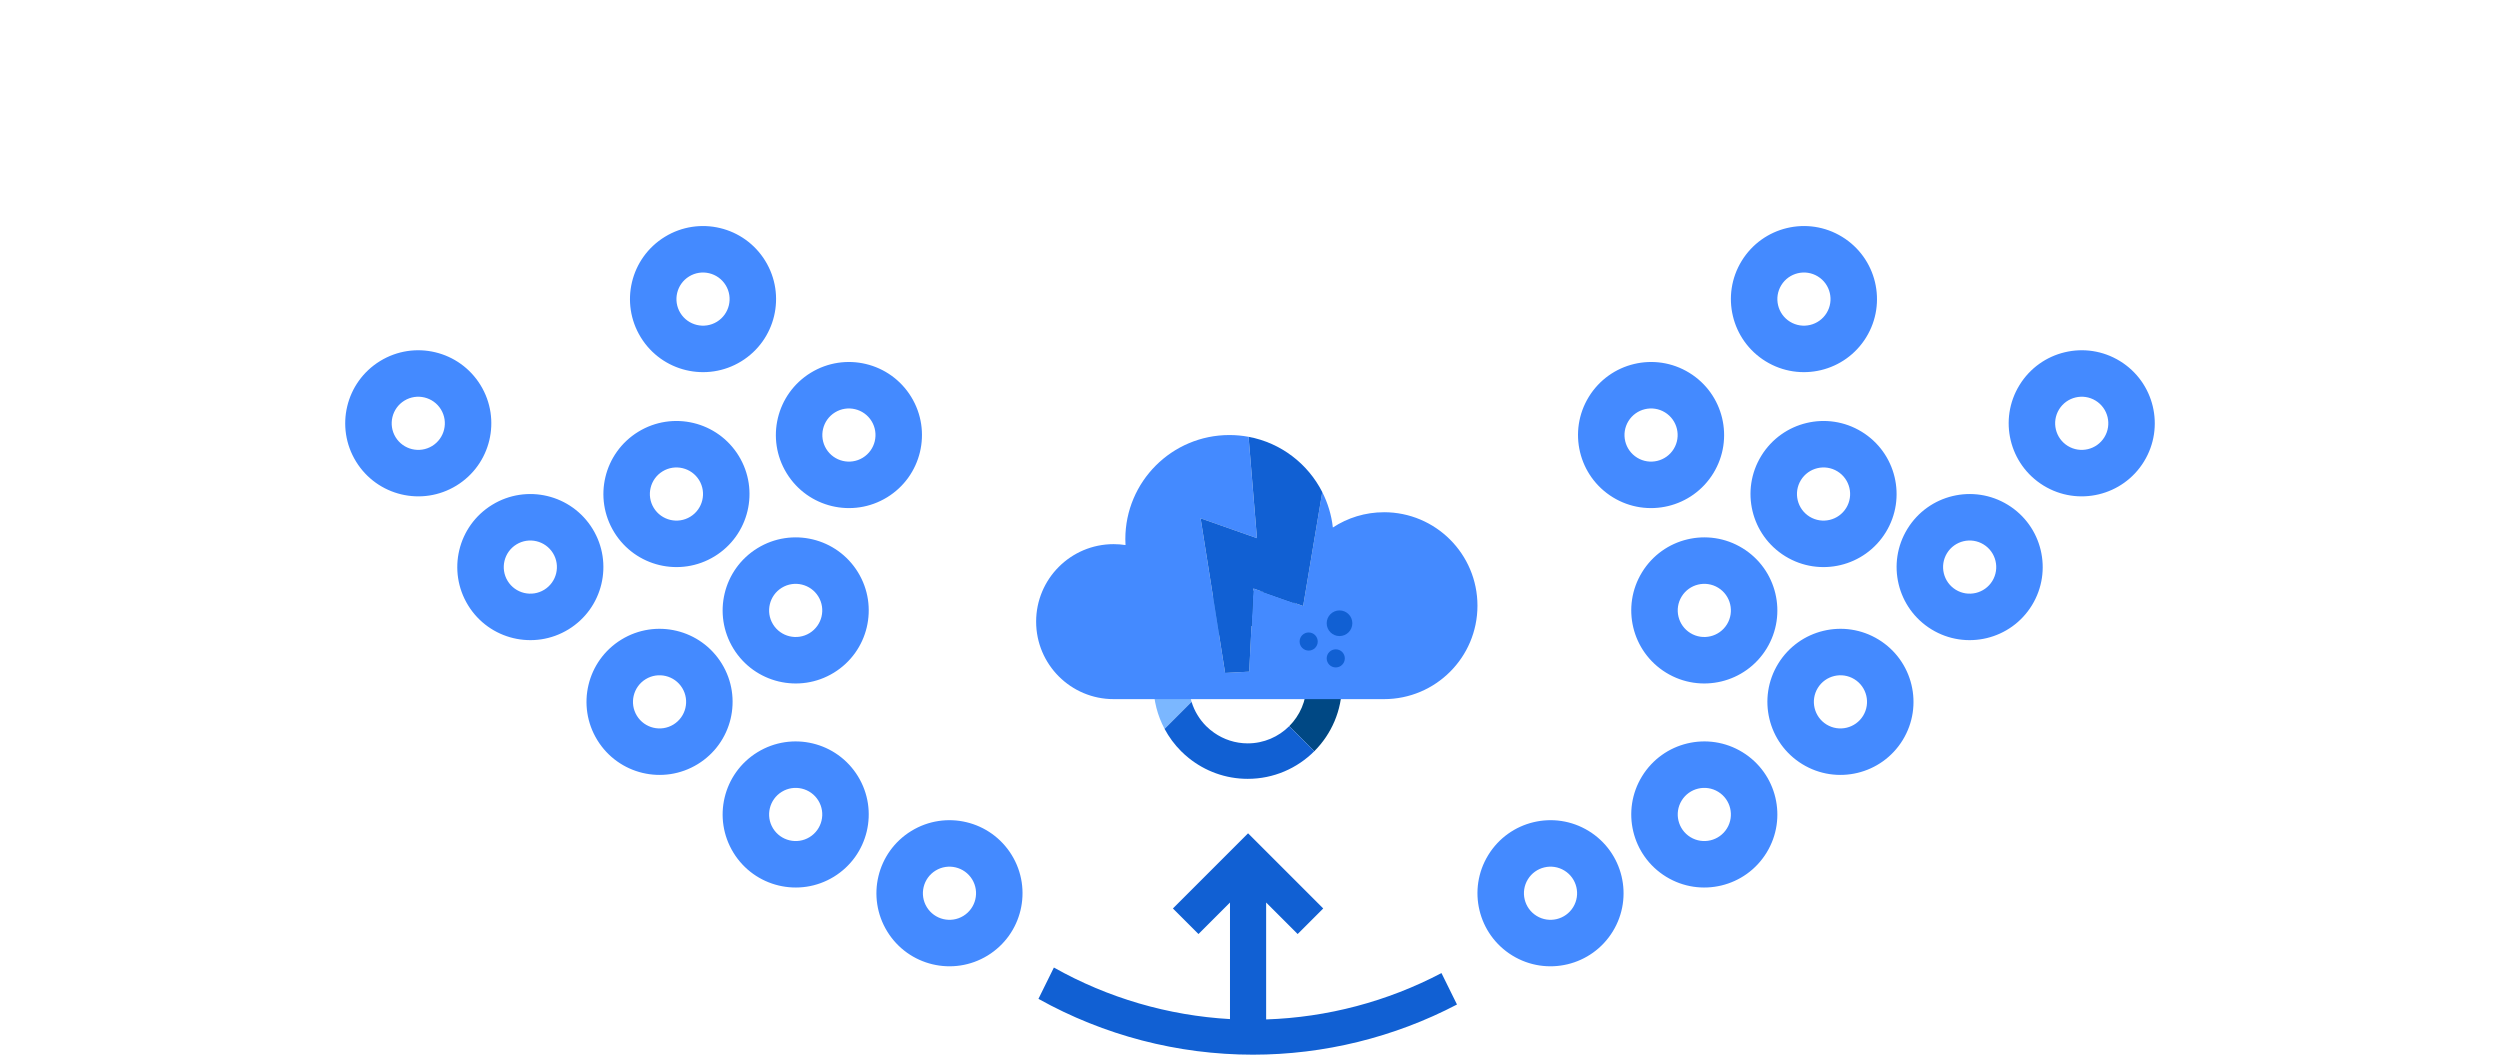 <?xml version="1.0" encoding="UTF-8"?>
<svg xmlns="http://www.w3.org/2000/svg" id="Ebene_3" data-name="Ebene 3" viewBox="0 0 362.835 153.071">
  <defs>
    <style>
      .cls-1 {
        fill: #1160d3;
      }

      .cls-1, .cls-2, .cls-3, .cls-4 {
        stroke-width: 0px;
      }

      .cls-2 {
        fill: #004884;
      }

      .cls-3 {
        fill: #7bb7ff;
      }

      .cls-4 {
        fill: #448aff;
      }
    </style>
  </defs>
  <g>
    <path class="cls-4" d="m228.322,131.658c-1.113,1.814-3.493,2.384-5.307,1.271-1.814-1.113-2.384-3.493-1.271-5.307,1.113-1.814,3.493-2.384,5.307-1.271s2.384,3.493,1.271,5.307m5.747,3.526c3.062-4.991,1.498-11.518-3.493-14.58s-11.518-1.498-14.58,3.493c-3.062,4.991-1.498,11.518,3.493,14.58,4.991,3.062,11.518,1.498,14.58-3.493h0Z"></path>
    <path class="cls-4" d="m250.643,120.225c-1.113,1.814-3.493,2.384-5.307,1.271-1.814-1.113-2.384-3.493-1.271-5.307,1.113-1.814,3.493-2.384,5.307-1.271s2.384,3.493,1.271,5.307m5.747,3.526c3.062-4.991,1.498-11.518-3.493-14.58-4.991-3.062-11.518-1.498-14.58,3.493s-1.498,11.518,3.493,14.58c4.991,3.062,11.518,1.498,14.58-3.493h0Z"></path>
    <path class="cls-4" d="m270.401,103.882c-1.113,1.814-3.493,2.384-5.307,1.271-1.814-1.113-2.384-3.493-1.271-5.307,1.113-1.814,3.493-2.384,5.307-1.271s2.384,3.493,1.271,5.307m5.747,3.526c3.062-4.991,1.498-11.518-3.493-14.58-4.991-3.062-11.518-1.498-14.58,3.493-3.062,4.991-1.498,11.518,3.493,14.58,4.991,3.062,11.518,1.498,14.58-3.493h0Z"></path>
    <path class="cls-4" d="m289.154,84.322c-1.113,1.814-3.493,2.384-5.307,1.271-1.814-1.113-2.384-3.493-1.271-5.307,1.113-1.814,3.493-2.384,5.307-1.271s2.384,3.493,1.271,5.307m5.747,3.526c3.062-4.991,1.498-11.518-3.493-14.58-4.991-3.062-11.518-1.498-14.58,3.493s-1.498,11.518,3.493,14.58c4.991,3.062,11.518,1.498,14.58-3.493h0Z"></path>
    <path class="cls-4" d="m265.103,45.427c-1.113,1.814-3.493,2.384-5.307,1.271-1.814-1.113-2.384-3.493-1.271-5.307,1.113-1.814,3.493-2.384,5.307-1.271s2.384,3.493,1.271,5.307m5.747,3.526c3.062-4.991,1.498-11.518-3.493-14.58-4.991-3.062-11.518-1.498-14.58,3.493-3.062,4.991-1.498,11.518,3.493,14.58,4.991,3.062,11.518,1.498,14.58-3.493h0Z"></path>
    <path class="cls-4" d="m267.948,73.719c-1.113,1.814-3.493,2.384-5.307,1.271-1.814-1.113-2.384-3.493-1.271-5.307,1.113-1.814,3.493-2.384,5.307-1.271s2.384,3.493,1.271,5.307m5.747,3.526c3.062-4.991,1.498-11.518-3.493-14.58s-11.518-1.498-14.58,3.493c-3.062,4.991-1.498,11.518,3.493,14.58,4.991,3.062,11.518,1.498,14.58-3.493h0Z"></path>
    <path class="cls-4" d="m242.916,65.157c-1.113,1.814-3.493,2.384-5.307,1.271-1.814-1.113-2.384-3.493-1.271-5.307,1.113-1.814,3.493-2.384,5.307-1.271s2.384,3.493,1.271,5.307m5.747,3.526c3.062-4.991,1.498-11.518-3.493-14.58-4.991-3.062-11.518-1.498-14.58,3.493-3.062,4.991-1.498,11.518,3.493,14.58,4.991,3.062,11.518,1.498,14.58-3.493h0Z"></path>
    <path class="cls-4" d="m250.643,90.611c-1.113,1.814-3.493,2.384-5.307,1.271-1.814-1.113-2.384-3.493-1.271-5.307,1.113-1.814,3.493-2.384,5.307-1.271s2.384,3.493,1.271,5.307m5.747,3.526c3.062-4.991,1.498-11.518-3.493-14.58-4.991-3.062-11.518-1.498-14.58,3.493-3.062,4.991-1.498,11.518,3.493,14.58,4.991,3.062,11.518,1.498,14.58-3.493h0Z"></path>
    <path class="cls-4" d="m305.419,63.455c-1.113,1.814-3.493,2.384-5.307,1.271-1.814-1.113-2.384-3.493-1.271-5.307,1.113-1.814,3.493-2.384,5.307-1.271s2.384,3.493,1.271,5.307m5.747,3.526c3.062-4.991,1.498-11.518-3.493-14.58-4.991-3.062-11.518-1.498-14.58,3.493-3.062,4.991-1.498,11.518,3.493,14.58,4.991,3.062,11.518,1.498,14.58-3.493h0Z"></path>
  </g>
  <g>
    <path class="cls-4" d="m134.512,131.658c-1.113-1.814-.542-4.194,1.271-5.307s4.194-.542,5.307,1.271c1.113,1.814.542,4.194-1.271,5.307-1.814,1.113-4.194.542-5.307-1.271m-5.747,3.526c3.062,4.991,9.589,6.555,14.58,3.493,4.991-3.062,6.555-9.589,3.493-14.58s-9.589-6.554-14.58-3.493c-4.991,3.062-6.554,9.589-3.493,14.58h0Z"></path>
    <path class="cls-4" d="m112.192,120.225c-1.113-1.814-.542-4.194,1.271-5.307s4.194-.542,5.307,1.271c1.113,1.814.542,4.194-1.271,5.307-1.814,1.113-4.194.542-5.307-1.271m-5.747,3.526c3.062,4.991,9.589,6.555,14.58,3.493,4.991-3.062,6.555-9.589,3.493-14.58-3.062-4.991-9.589-6.554-14.58-3.493s-6.554,9.589-3.493,14.58h0Z"></path>
    <path class="cls-4" d="m92.434,103.882c-1.113-1.814-.542-4.194,1.271-5.307s4.194-.542,5.307,1.271c1.113,1.814.542,4.194-1.271,5.307-1.814,1.113-4.194.542-5.307-1.271m-5.747,3.526c3.062,4.991,9.589,6.555,14.58,3.493,4.991-3.062,6.555-9.589,3.493-14.58s-9.589-6.554-14.58-3.493c-4.991,3.062-6.554,9.589-3.493,14.58h0Z"></path>
    <path class="cls-4" d="m73.681,84.322c-1.113-1.814-.542-4.194,1.271-5.307,1.814-1.113,4.194-.542,5.307,1.271,1.113,1.814.542,4.194-1.271,5.307-1.814,1.113-4.194.542-5.307-1.271m-5.747,3.526c3.062,4.991,9.589,6.555,14.58,3.493s6.555-9.589,3.493-14.58c-3.062-4.991-9.589-6.554-14.58-3.493-4.991,3.062-6.554,9.589-3.493,14.58h0Z"></path>
    <path class="cls-4" d="m98.744,45.427c-1.113-1.814-.542-4.194,1.271-5.307s4.194-.542,5.307,1.271.542,4.194-1.271,5.307c-1.814,1.113-4.194.542-5.307-1.271m-5.747,3.526c3.062,4.991,9.589,6.555,14.58,3.493,4.991-3.062,6.555-9.589,3.493-14.58-3.062-4.991-9.589-6.554-14.58-3.493-4.991,3.062-6.554,9.589-3.493,14.58h0Z"></path>
    <path class="cls-4" d="m94.887,73.719c-1.113-1.814-.542-4.194,1.271-5.307,1.814-1.113,4.194-.542,5.307,1.271s.542,4.194-1.271,5.307c-1.814,1.113-4.194.542-5.307-1.271m-5.747,3.526c3.062,4.991,9.589,6.555,14.58,3.493,4.991-3.062,6.555-9.589,3.493-14.58-3.062-4.991-9.589-6.554-14.58-3.493-4.991,3.062-6.554,9.589-3.493,14.58h0Z"></path>
    <path class="cls-4" d="m119.918,65.157c-1.113-1.814-.542-4.194,1.271-5.307,1.814-1.113,4.194-.542,5.307,1.271,1.113,1.814.542,4.194-1.271,5.307-1.814,1.113-4.194.542-5.307-1.271m-5.747,3.526c3.062,4.991,9.589,6.555,14.58,3.493,4.991-3.062,6.555-9.589,3.493-14.58-3.062-4.991-9.589-6.554-14.58-3.493-4.991,3.062-6.554,9.589-3.493,14.58h0Z"></path>
    <path class="cls-4" d="m112.192,90.611c-1.113-1.814-.542-4.194,1.271-5.307s4.194-.542,5.307,1.271c1.113,1.814.542,4.194-1.271,5.307-1.814,1.113-4.194.542-5.307-1.271m-5.747,3.526c3.062,4.991,9.589,6.555,14.58,3.493,4.991-3.062,6.555-9.589,3.493-14.58-3.062-4.991-9.589-6.554-14.58-3.493-4.991,3.062-6.554,9.589-3.493,14.58h0Z"></path>
    <path class="cls-4" d="m57.416,63.455c-1.113-1.814-.542-4.194,1.271-5.307,1.814-1.113,4.194-.542,5.307,1.271,1.113,1.814.542,4.194-1.271,5.307-1.814,1.113-4.194.542-5.307-1.271m-5.747,3.526c3.062,4.991,9.589,6.555,14.58,3.493,4.991-3.062,6.555-9.589,3.493-14.58s-9.589-6.554-14.58-3.493c-4.991,3.062-6.554,9.589-3.493,14.58h0Z"></path>
  </g>
  <g>
    <g>
      <g>
        <path class="cls-2" d="m181.086,85.691v5.148c4.701,0,8.525,3.824,8.525,8.525,0,.007-.001.015-.001.022-.006,2.341-.96,4.464-2.499,6.003l3.639,3.639c2.471-2.471,4.003-5.881,4.009-9.641,0-.007.001-.015.001-.022,0-7.54-6.134-13.673-13.673-13.673Z"></path>
        <g>
          <path class="cls-3" d="m172.561,99.364c0-4.701,3.824-8.525,8.525-8.525h0v-5.148h-0c-7.539,0-13.673,6.134-13.673,13.673,0,2.319.582,4.504,1.605,6.419l3.919-3.919c-.243-.791-.376-1.631-.376-2.5Z"></path>
          <path class="cls-1" d="m187.111,105.389c-1.544,1.544-3.675,2.5-6.025,2.5-1.812,0-3.491-.573-4.874-1.541-.41-.287-.798-.605-1.151-.958-.972-.972-1.71-2.178-2.124-3.525l-3.919,3.919c.64,1.198,1.451,2.292,2.404,3.244.352.352.725.683,1.114.995,2.343,1.883,5.316,3.014,8.55,3.014,3.77,0,7.188-1.533,9.664-4.009l-3.639-3.639Z"></path>
        </g>
      </g>
      <g>
        <path class="cls-4" d="m200.868,74.344c-2.742,0-5.292.816-7.425,2.215-.204-1.834-.738-3.568-1.538-5.144-1.094,6.52-2.46,14.652-2.775,16.539l-3.936-1.387-3.281-1.156-.615,12.071-3.491.186c-.636-4.008-2.968-18.723-3.558-22.445,1.915.675,5.179,1.825,8.177,2.881l-1.216-14.709c-.901-.168-1.829-.256-2.779-.256-8.343,0-15.106,6.763-15.106,15.106,0,.289.01.576.026.861-.562-.087-1.139-.132-1.725-.132-6.212,0-11.247,5.036-11.247,11.247s5.036,11.247,11.247,11.247h39.241c7.491,0,13.563-6.072,13.563-13.563s-6.072-13.563-13.563-13.563Z"></path>
        <path class="cls-1" d="m174.25,75.224c.59,3.722,2.922,18.437,3.558,22.445l3.491-.186.615-12.071,3.281,1.156,3.936,1.387c.315-1.887,1.681-10.019,2.775-16.539-2.091-4.118-6.011-7.149-10.694-8.02l1.216,14.709c-2.998-1.056-6.262-2.206-8.177-2.881Z"></path>
      </g>
    </g>
    <circle class="cls-1" cx="193.863" cy="95.553" r="1.315"></circle>
    <circle class="cls-1" cx="189.933" cy="93.108" r="1.315"></circle>
    <circle class="cls-1" cx="194.409" cy="90.454" r="1.861"></circle>
  </g>
  <path class="cls-1" d="m209.207,141.226c-7.858,4.13-16.578,6.434-25.447,6.728v-16.967l4.573,4.573,3.711-3.711-10.908-10.908-10.908,10.908,3.711,3.711,4.573-4.573v16.918c-8.971-.51-17.717-3.062-25.557-7.483l-2.242,4.545c9.505,5.306,20.224,8.103,31.132,8.103,10.303,0,20.495-2.513,29.613-7.281l-2.251-4.563Z"></path>
</svg>
